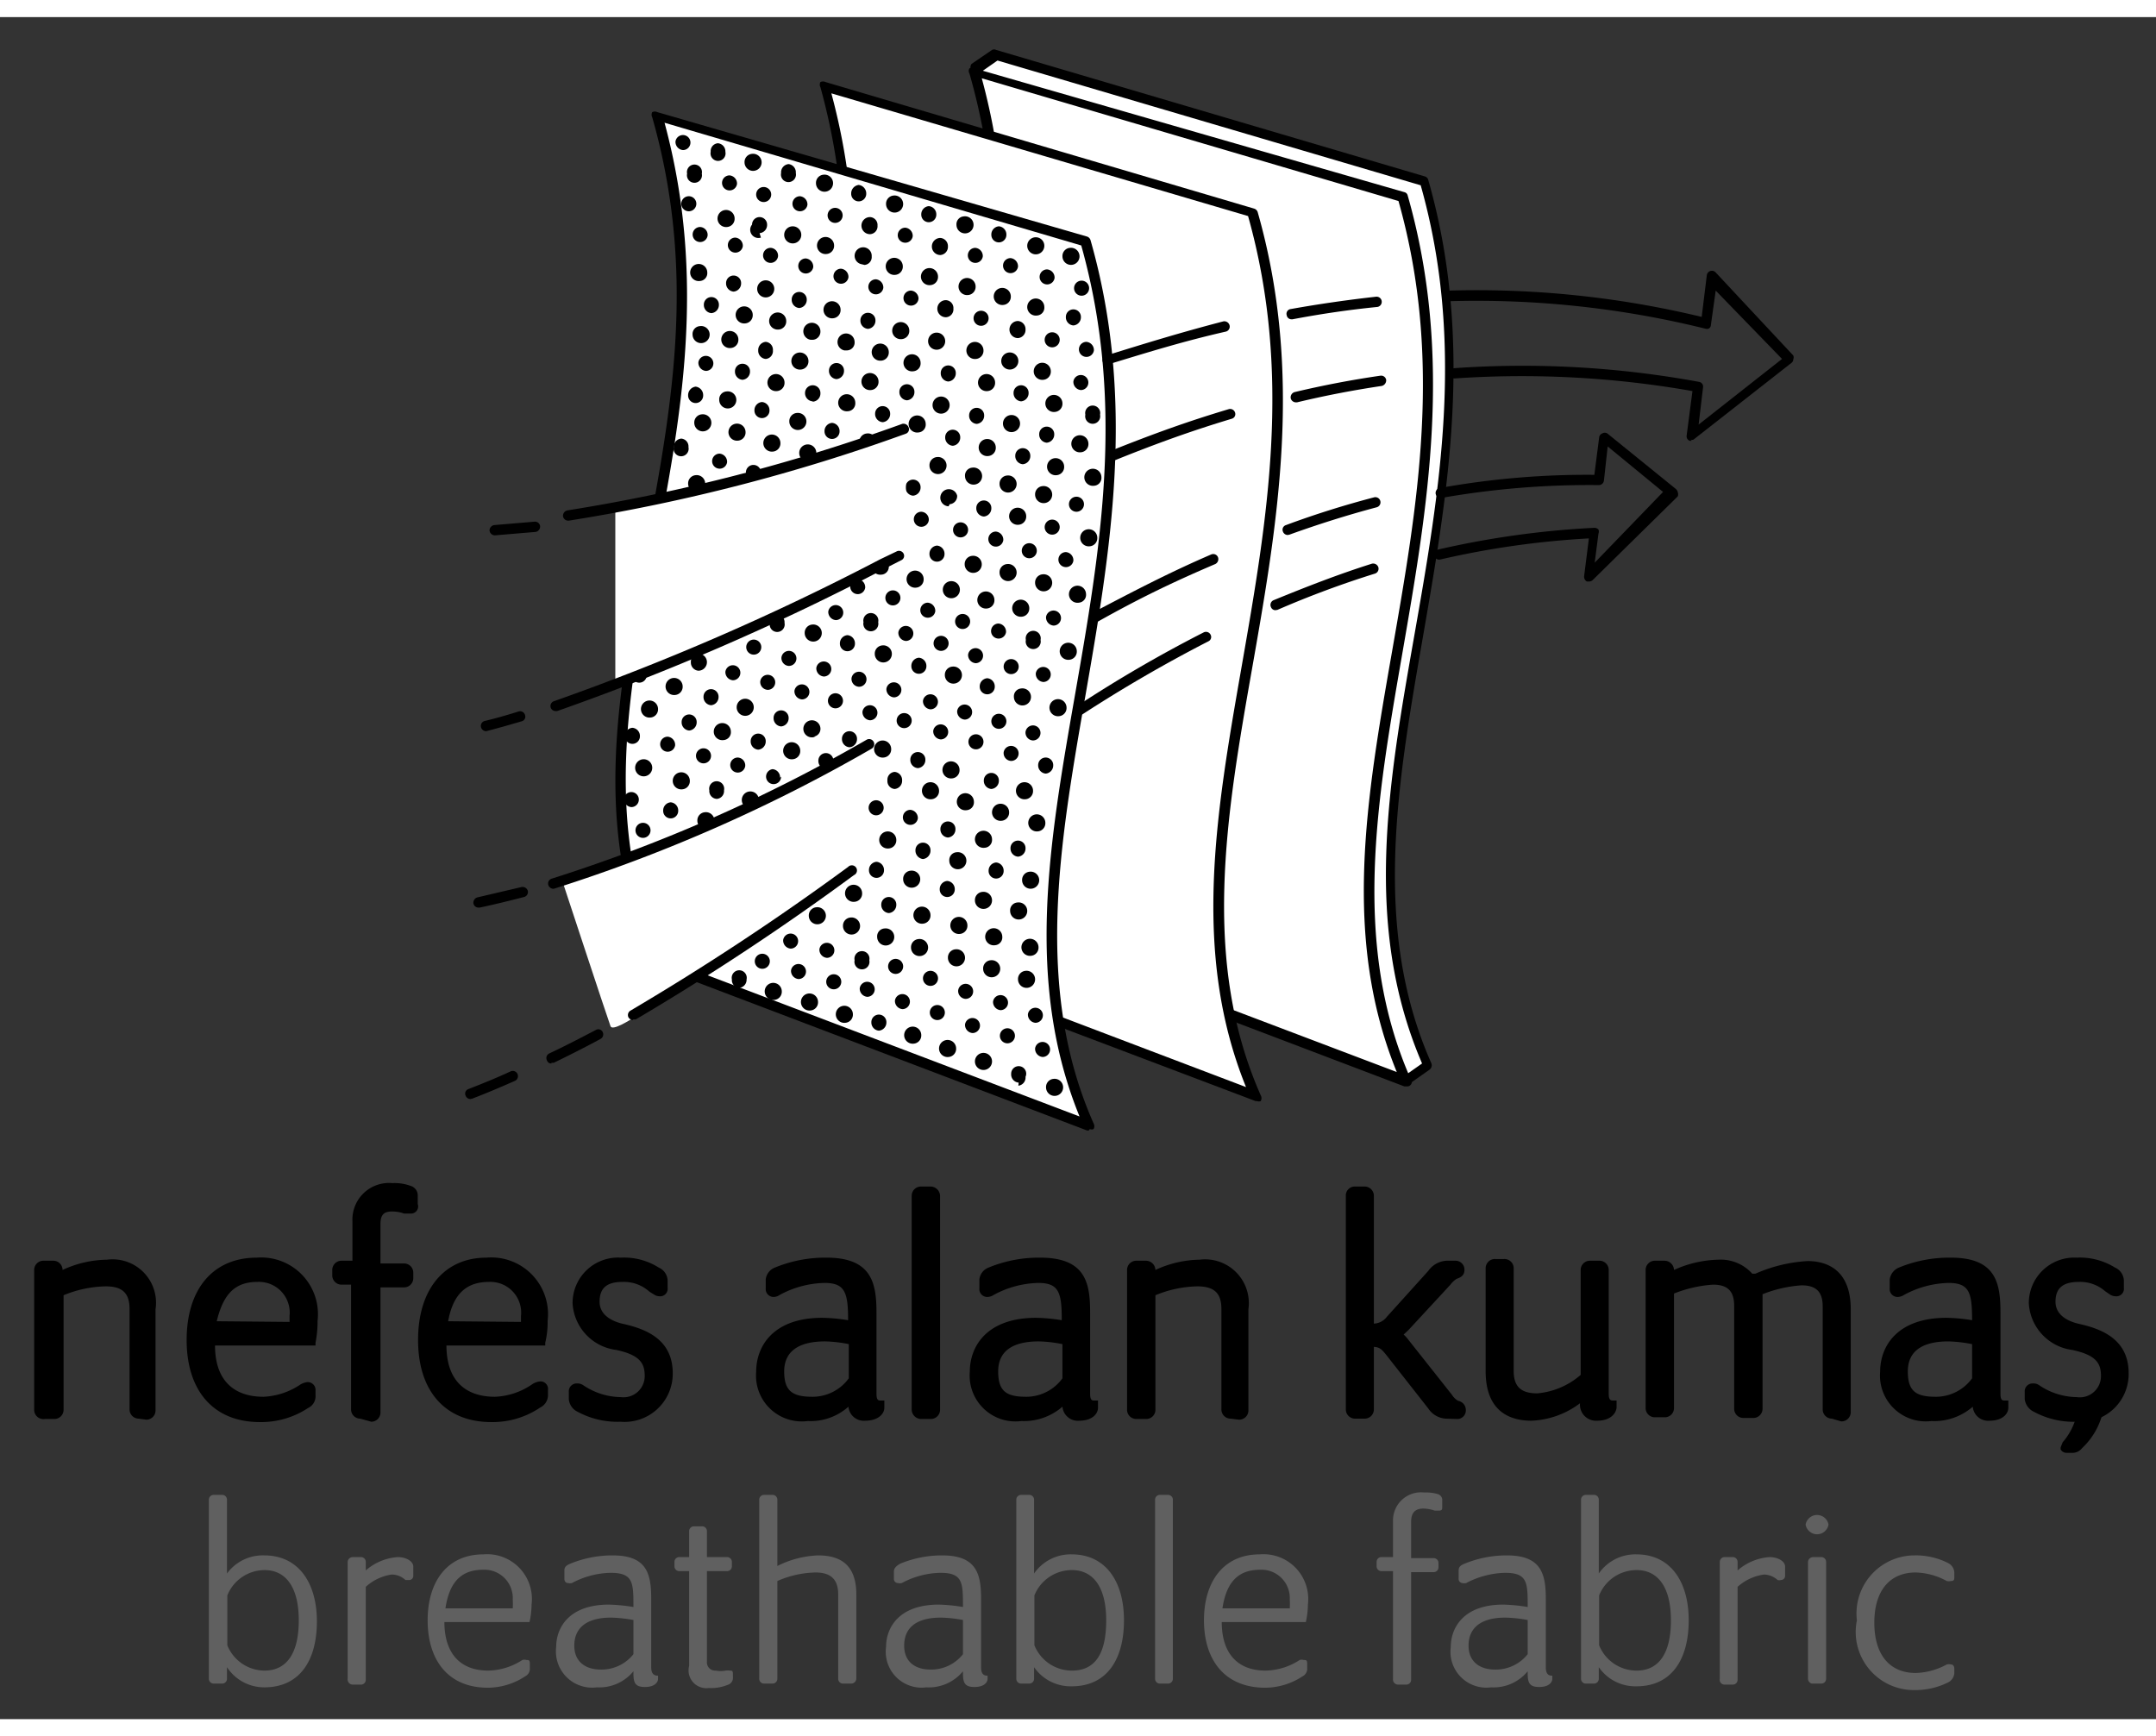 <?xml version="1.0" encoding="UTF-8"?> <svg xmlns="http://www.w3.org/2000/svg" id="katman_1" data-name="katman 1" width="113" height="91" viewBox="0 0 63.07 49.79"><rect x="0" y="0" width="63.07" height="49.79" fill="#333333" stroke="none"/><defs><style>.cls-1{fill:#fff;}.cls-2{fill:#606060;}</style></defs><path class="cls-1" d="M41.78,30.66c-3.44-7.79,2.65-16.27-.1-25.86L29.15,1.1l-.59.42s6,12.42.59,24.35l12,5.24Z"></path><path d="M29.35,25.79l11.78,5.15.47-.33c-1.72-4-1-8.12-.23-12.5.74-4.21,1.5-8.56.19-13.19L29.18,1.27l-.43.3A34.35,34.35,0,0,1,31,9.19,31.82,31.82,0,0,1,31.49,17a25.5,25.5,0,0,1-2.14,8.75Zm11.8,5.47h-.06L29.09,26a.18.18,0,0,1-.08-.09.21.21,0,0,1,0-.11A25.26,25.26,0,0,0,31.19,17a31.17,31.17,0,0,0-.45-7.77,32.24,32.24,0,0,0-2.32-7.67.16.16,0,0,1,0-.19l.6-.41a.13.13,0,0,1,.12,0l12.54,3.7a.14.14,0,0,1,.1.1c1.35,4.72.58,9.14-.16,13.4s-1.49,8.51.25,12.44a.16.16,0,0,1-.05.19l-.64.45-.08,0Z"></path><path class="cls-1" d="M41.14,31.13c-3.45-7.79,2.64-16.28-.1-25.87L28.5,1.57c2.75,9.59-3.44,17,0,24.76Z"></path><path d="M28.62,26.22l12.24,4.64c-1.6-3.92-.89-8-.14-12.29s1.5-8.55.19-13.19L28.72,1.79c1.26,4.63.47,8.7-.29,12.64s-1.52,7.88.19,11.79Zm12.52,5.06h-.06l-12.63-4.8a.11.11,0,0,1-.08-.07c-1.78-4-1-7.91-.23-12,.76-4,1.56-8.09.22-12.76a.14.14,0,0,1,0-.15.14.14,0,0,1,.15,0L41.08,5.12a.13.13,0,0,1,.1.1c1.35,4.73.58,9.14-.16,13.41s-1.49,8.5.25,12.44a.12.12,0,0,1,0,.16.12.12,0,0,1-.1.05Z"></path><path class="cls-1" d="M36.73,31.56c-3.44-7.78,2.65-16.27-.1-25.86L24.1,2c2.74,9.58-3.45,17,0,24.76Z"></path><path d="M24.21,26.65,36.45,31.3c-1.59-3.92-.88-8-.13-12.29s1.49-8.56.19-13.19L24.32,2.23c1.25,4.63.47,8.7-.29,12.64s-1.52,7.88.18,11.78Zm12.52,5.06h0L24.05,26.91a.14.14,0,0,1-.09-.08c-1.77-4-1-7.9-.23-12S25.29,6.72,24,2.05a.16.16,0,0,1,0-.15.17.17,0,0,1,.15,0l12.53,3.7a.16.16,0,0,1,.11.1c1.35,4.73.58,9.14-.17,13.4s-1.48,8.51.26,12.44a.17.17,0,0,1,0,.17.15.15,0,0,1-.11,0Z"></path><path class="cls-1" d="M35.75,15.77l-2,.84-1.82,1-.41,2.66L34,18.85l1.54-.78Z"></path><path class="cls-1" d="M36.22,9a9.15,9.15,0,0,1,0,2.64,1.32,1.32,0,0,1-.79.19l-2.78,1,0-2.08-.05-.8Z"></path><path class="cls-1" d="M31.75,6.56,19.22,2.86c2.75,9.59-3.44,17,0,24.77l12.63,4.79c-3.44-7.79,2.65-16.27-.1-25.86Z"></path><path d="M19.33,27.51l12.25,4.65c-1.6-3.92-.89-8-.14-12.29s1.49-8.56.19-13.19L19.44,3.09c1.25,4.63.47,8.7-.29,12.64s-1.52,7.88.18,11.78Zm12.52,5.06H31.8L19.17,27.77a.14.14,0,0,1-.09-.08c-1.77-4-1-7.9-.23-12s1.56-8.09.23-12.76a.16.16,0,0,1,0-.15.17.17,0,0,1,.15,0L31.8,6.42a.16.16,0,0,1,.1.1c1.35,4.72.58,9.14-.16,13.4s-1.49,8.51.25,12.44a.17.17,0,0,1,0,.17.15.15,0,0,1-.11,0Z"></path><path d="M30.82,31.06a.25.25,0,1,1-.22.25.24.24,0,0,1,.22-.25Zm-.54-.89a.22.22,0,1,1,.22.25.24.24,0,0,1-.22-.25Zm-.21-1a.22.22,0,1,1,.22.25.24.24,0,0,1-.22-.25Zm-.27,2a.24.24,0,0,1-.22-.26A.22.22,0,1,1,30,31a.24.24,0,0,1-.21.26Zm-.55-1.37a.22.22,0,1,1,.44,0,.22.22,0,1,1-.44,0Zm-.2-1a.22.22,0,1,1,.22.25.24.24,0,0,1-.22-.25Zm-.28,2a.25.25,0,0,1,0-.5.25.25,0,0,1,0,.5Zm-.54-1.33a.22.22,0,1,1,.22.25.24.24,0,0,1-.22-.25Zm-.2-1a.22.22,0,1,1,.21.25.23.23,0,0,1-.21-.25Zm-.28,1.95a.25.25,0,1,1,.22-.25.24.24,0,0,1-.22.25Zm-.55-1.3a.22.22,0,1,1,.44,0,.22.22,0,1,1-.44,0Zm-.2-1a.22.22,0,1,1,.44,0,.22.22,0,1,1-.44,0Zm-.27,1.91a.25.25,0,1,1,.22-.25.24.24,0,0,1-.22.25Zm-.55-1.26a.22.22,0,1,1,.22.25.24.24,0,0,1-.22-.25Zm-.2-1a.22.22,0,1,1,.44,0,.22.22,0,1,1-.44,0Zm-.27,1.88a.24.24,0,0,1-.22-.25.22.22,0,1,1,.44,0,.24.24,0,0,1-.22.25Zm-.56-1.24a.22.22,0,1,1,.22.25.24.24,0,0,1-.22-.25ZM25,27.59a.22.22,0,1,1,.43,0,.22.22,0,1,1-.43,0Zm-.27,1.83a.25.25,0,1,1,.22-.25.24.24,0,0,1-.22.25Zm-.56-1.2a.22.22,0,1,1,.44,0,.22.22,0,1,1-.44,0Zm-.2-.95a.22.22,0,1,1,.22.25.24.24,0,0,1-.22-.25Zm-.26,1.79a.25.25,0,1,1,.22-.25.24.24,0,0,1-.22.25Zm-.57-1.17a.22.22,0,1,1,.22.25.24.24,0,0,1-.22-.25ZM22.91,27a.22.22,0,1,1,.22.25.24.24,0,0,1-.22-.25Zm-.26,1.75a.25.25,0,1,1,.22-.25.24.24,0,0,1-.22.25Zm-.57-1.13a.22.22,0,1,1,.44,0,.22.22,0,1,1-.44,0Zm-.19-.94a.23.23,0,0,1,.21-.25.25.25,0,0,1,0,.5.23.23,0,0,1-.21-.25Zm-.27,1.72a.23.23,0,0,1-.21-.25.22.22,0,1,1,.43,0,.24.24,0,0,1-.22.25Zm-.57-1.11a.22.22,0,1,1,.22.25.24.24,0,0,1-.22-.25Zm-.19-.93a.22.22,0,1,1,.44,0,.22.22,0,1,1-.44,0ZM20.6,28a.25.25,0,1,1,.22-.25.24.24,0,0,1-.22.25ZM20,26.91a.22.22,0,1,1,.44,0,.22.22,0,1,1-.44,0ZM19.84,26a.22.22,0,1,1,.44,0,.22.22,0,1,1-.44,0Zm-.26,1.63a.25.25,0,1,1,.22-.25.24.24,0,0,1-.22.25Zm-.58-1a.22.22,0,1,1,.22.25.24.24,0,0,1-.22-.25Zm-.19-.91a.22.22,0,1,1,.22.25.24.24,0,0,1-.22-.25Zm-.33-.94a.22.22,0,1,1,.22.25.24.24,0,0,1-.22-.25Zm-.23-1.92a.22.22,0,1,1,.22.25.24.24,0,0,1-.22-.25Zm.25-2.07a.24.24,0,0,1,.22.25.22.22,0,1,1-.44,0,.24.24,0,0,1,.22-.25ZM18.7,19a.24.24,0,0,1,.22.25.22.22,0,1,1-.44,0A.24.24,0,0,1,18.7,19ZM19,17.3a.25.25,0,1,1-.22.25A.24.24,0,0,1,19,17.3Zm.35-1.65a.25.25,0,1,1-.22.25.24.24,0,0,1,.22-.25Zm.3-1.64a.24.24,0,0,1,.22.25.22.22,0,1,1-.44,0,.24.24,0,0,1,.22-.25Zm.28-1.68a.23.23,0,0,1,.21.25.22.22,0,1,1-.43,0,.24.24,0,0,1,.22-.25Zm0-6.87a.22.22,0,1,1,.44,0,.22.22,0,1,1-.44,0Zm-.17-1.82a.22.22,0,1,1,.22.25.24.24,0,0,1-.22-.25Zm.77.94a.22.22,0,1,1-.43,0,.22.22,0,1,1,.43,0Zm.17,1.81a.22.22,0,1,1-.22-.25.23.23,0,0,1,.22.25Zm.3-2.7a.24.24,0,0,1,.22.25.22.22,0,1,1-.43,0A.23.23,0,0,1,21,3.69Zm.56,1.19a.22.22,0,1,1-.22-.25.24.24,0,0,1,.22.25Zm.17,1.82a.22.22,0,1,1-.22-.25.24.24,0,0,1,.22.25ZM22,4a.25.25,0,1,1-.22.25A.24.24,0,0,1,22,4Zm.56,1.19a.22.22,0,1,1-.44,0,.22.22,0,1,1,.44,0ZM22.76,7a.22.22,0,1,1-.21-.25.23.23,0,0,1,.21.25Zm.31-2.7a.24.24,0,0,1,.21.26.22.22,0,1,1-.43,0,.24.24,0,0,1,.22-.26Zm.55,1.19a.22.22,0,1,1-.22-.25.24.24,0,0,1,.22.25Zm.17,1.82a.22.22,0,1,1-.22-.25.24.24,0,0,1,.22.25Zm.3-2.7a.25.25,0,1,1-.22.25.24.24,0,0,1,.22-.25Zm.56,1.19a.22.22,0,1,1-.44,0,.22.22,0,1,1,.44,0Zm.17,1.81a.22.22,0,1,1-.22-.25.24.24,0,0,1,.22.25Zm.3-2.7a.25.25,0,0,1,.22.26.22.22,0,1,1-.44,0,.25.25,0,0,1,.22-.26Zm.55,1.19a.23.23,0,0,1-.22.25.25.25,0,0,1,0-.5.23.23,0,0,1,.22.25Zm.17,1.82a.22.22,0,1,1-.22-.25.24.24,0,0,1,.22.25Zm.3-2.7a.25.25,0,1,1-.22.25.24.24,0,0,1,.22-.25Zm.56,1.19a.22.22,0,1,1-.22-.25.24.24,0,0,1,.22.25Zm.17,1.81A.22.22,0,1,1,26.65,8a.24.24,0,0,1,.22.25Zm.3-2.69a.24.24,0,0,1,.22.25.22.22,0,1,1-.44,0,.24.24,0,0,1,.22-.25Zm.56,1.18a.24.24,0,0,1-.22.25.25.25,0,0,1,0-.5.24.24,0,0,1,.22.25Zm.16,1.82a.23.23,0,0,1-.22.25.25.25,0,0,1,0-.5.23.23,0,0,1,.22.25Zm.3-2.7a.25.25,0,1,1-.21.25.23.23,0,0,1,.21-.25ZM28.75,7a.22.22,0,1,1-.22-.25.24.24,0,0,1,.22.25Zm.17,1.81a.22.22,0,1,1-.44,0,.22.22,0,1,1,.44,0Zm.3-2.69a.24.24,0,0,1,.22.25.22.22,0,1,1-.44,0,.24.24,0,0,1,.22-.25Zm.56,1.18a.22.22,0,1,1-.22-.25.24.24,0,0,1,.22.25ZM30,9.14a.24.24,0,0,1-.22.25.25.25,0,0,1,0-.5.24.24,0,0,1,.22.25Zm.3-2.7a.25.25,0,0,1,0,.5.25.25,0,0,1,0-.5Zm.55,1.19a.22.22,0,1,1-.22-.25.24.24,0,0,1,.22.25ZM31,9.44a.22.22,0,1,1-.44,0,.22.22,0,1,1,.44,0Zm.3-2.69a.25.25,0,1,1-.22.25.24.24,0,0,1,.22-.25Zm.56,1.18a.22.22,0,1,1-.44,0,.22.22,0,1,1,.44,0ZM32,9.75a.22.22,0,1,1-.22-.25.24.24,0,0,1,.22.25Zm.18,1.88a.22.22,0,1,1-.43,0,.22.22,0,1,1,.43,0ZM32,13.71a.25.25,0,1,1,.22-.25.23.23,0,0,1-.22.25Zm-.12,1.77a.25.25,0,1,1,.22-.25.24.24,0,0,1-.22.25Zm-.32,1.65a.25.25,0,1,1,.21-.25.23.23,0,0,1-.21.25Zm-.28,1.67a.25.25,0,1,1,.22-.25.24.24,0,0,1-.22.25Zm-.3,1.65a.25.25,0,1,1,.22-.25.24.24,0,0,1-.22.25Zm-.62,3.37a.25.25,0,1,1,.22-.25.24.24,0,0,1-.22.25Zm-.2,3.64a.25.25,0,1,1,.22-.25.24.24,0,0,1-.22.25ZM30,27.9a.25.25,0,1,1-.22.25A.24.24,0,0,1,30,27.9Zm-.23-2a.25.25,0,1,1-.22.25.23.23,0,0,1,.22-.25Zm-.41-4.39a.22.22,0,1,1,.22.25.23.23,0,0,1-.22-.25Zm-.06,2a.25.25,0,1,1,.22-.25.24.24,0,0,1-.22.25Zm-.19,3.64a.25.25,0,1,1,.21-.25.23.23,0,0,1-.21.25Zm-.13.44a.25.25,0,1,1-.22.25.24.24,0,0,1,.22-.25Zm-.24-2a.25.25,0,1,1-.22.25.24.24,0,0,1,.22-.25Zm-.41-4.39a.22.22,0,1,1,.44,0,.22.22,0,1,1-.44,0Zm-.05,2a.25.25,0,1,1,.21-.25.23.23,0,0,1-.21.25Zm-.2,3.62a.25.25,0,1,1,.22-.25.24.24,0,0,1-.22.25Zm-.13.45a.25.25,0,1,1-.22.25.24.24,0,0,1,.22-.25Zm-.24-2a.24.24,0,0,1,.22.25.22.22,0,1,1-.44,0,.24.24,0,0,1,.22-.25Zm-.41-4.39a.22.22,0,1,1,.22.25.24.24,0,0,1-.22-.25Zm-.05,2a.25.25,0,1,1,.22-.25.24.24,0,0,1-.22.25ZM27,24.63a.25.25,0,0,1-.22-.26.22.22,0,1,1,.44,0,.25.25,0,0,1-.22.26Zm0,1.89a.25.25,0,1,1,.22-.25.24.24,0,0,1-.22.25Zm-.13.45a.25.25,0,1,1-.22.25.24.24,0,0,1,.22-.25Zm-.23-2a.25.25,0,1,1-.22.25.24.24,0,0,1,.22-.25Zm-.41-4.39a.22.22,0,1,1,.44,0,.22.22,0,1,1-.44,0Zm-.06,2a.23.23,0,0,1-.21-.25.23.23,0,0,1,.21-.25.24.24,0,0,1,.22.25.24.24,0,0,1-.22.25ZM26,24.32a.25.25,0,1,1,.22-.25.24.24,0,0,1-.22.25Zm0,1.89a.24.24,0,0,1-.22-.25.22.22,0,1,1,.44,0,.24.24,0,0,1-.22.25Zm-.12.45a.25.25,0,1,1-.22.25.23.23,0,0,1,.22-.25Zm-.24-1.95a.24.24,0,0,1,.22.25.22.22,0,1,1-.44,0,.24.24,0,0,1,.22-.25Zm-.41-4.39a.22.22,0,1,1,.22.25.24.24,0,0,1-.22-.25Zm0,2a.25.25,0,1,1,.22-.25.24.24,0,0,1-.22.25ZM25,24a.24.24,0,0,1-.22-.25.22.22,0,1,1,.44,0A.24.24,0,0,1,25,24Zm0,1.88a.25.25,0,1,1,.22-.25.24.24,0,0,1-.22.25Zm-.12.46a.25.25,0,1,1-.22.25.24.24,0,0,1,.22-.25Zm-.23-2a.25.25,0,1,1-.22.25.24.24,0,0,1,.22-.25ZM24.22,20a.22.22,0,1,1,.44,0,.22.22,0,1,1-.44,0Zm-.06,2a.24.24,0,0,1-.22-.25.22.22,0,1,1,.44,0,.24.24,0,0,1-.22.25ZM24,23.71a.25.25,0,1,1,.22-.25.24.24,0,0,1-.22.25Zm0,1.87a.24.24,0,0,1-.22-.25.22.22,0,1,1,.44,0,.24.24,0,0,1-.22.25Zm-.12.46a.25.25,0,1,1-.22.25.24.24,0,0,1,.22-.25Zm-.23-1.95a.25.25,0,0,1,.22.26.22.22,0,1,1-.44,0,.25.25,0,0,1,.22-.26Zm-.41-4.38a.22.22,0,1,1,.22.25.24.24,0,0,1-.22-.25Zm-.05,2a.25.25,0,1,1,.22-.25.24.24,0,0,1-.22.25Zm-.2,1.72a.24.24,0,0,1-.22-.25.22.22,0,1,1,.44,0,.24.24,0,0,1-.22.25Zm0,1.86a.25.25,0,1,1,.22-.25.24.24,0,0,1-.22.25Zm-.12.47a.25.25,0,1,1-.21.25.23.23,0,0,1,.21-.25Zm-.23-1.94a.25.25,0,1,1-.21.25.23.23,0,0,1,.21-.25Zm-.4-4.39a.22.22,0,1,1,.22.25.23.23,0,0,1-.22-.25Zm-.06,2a.24.24,0,0,1-.22-.25.22.22,0,1,1,.44,0,.24.24,0,0,1-.22.25Zm-.2,1.72a.25.25,0,1,1,.22-.25.24.24,0,0,1-.22.25Zm0,1.85a.25.25,0,1,1,.21-.25.23.23,0,0,1-.21.25Zm-.12.47a.25.25,0,1,1-.22.25.24.24,0,0,1,.22-.25Zm-.23-1.94a.24.24,0,0,1,.22.25.22.22,0,1,1-.44,0,.24.24,0,0,1,.22-.25Zm-.41-4.38a.22.22,0,1,1,.22.25.24.24,0,0,1-.22-.25Zm-.06,2a.25.25,0,1,1,.22-.25.23.23,0,0,1-.22.25Zm-.19,1.72a.23.23,0,0,1-.22-.25.22.22,0,1,1,.43,0,.23.23,0,0,1-.21.25Zm0,1.84a.25.25,0,1,1,.22-.25.24.24,0,0,1-.22.25Zm-.12.48a.25.25,0,1,1-.22.25.24.24,0,0,1,.22-.25Zm-.23-1.93a.25.25,0,1,1-.22.25.24.24,0,0,1,.22-.25Zm-.41-4.39a.24.24,0,0,1,.22-.25.25.25,0,0,1,0,.5.24.24,0,0,1-.22-.25Zm-.05,2a.24.24,0,0,1-.22-.25.22.22,0,1,1,.44,0,.24.24,0,0,1-.22.25Zm-.2,1.72a.25.25,0,1,1,.22-.25.24.24,0,0,1-.22.25Zm0,1.83a.25.25,0,1,1,.22-.25.24.24,0,0,1-.22.25Zm-.12.48a.25.25,0,1,1-.22.25.24.24,0,0,1,.22-.25Zm-.22-1.93a.24.24,0,0,1,.22.25.22.22,0,1,1-.44,0,.24.24,0,0,1,.22-.25Zm.38-6a.22.22,0,1,1-.22-.25.24.24,0,0,1,.22.25Zm.3-1.65a.22.22,0,1,1-.22-.25.24.24,0,0,1,.22.25Zm.05-1.92a.25.25,0,1,1-.22.25.24.24,0,0,1,.22-.25Zm0-2.59a.25.25,0,0,1,.22.26.22.22,0,1,1-.44,0,.25.25,0,0,1,.22-.26Zm.12-1.77a.25.25,0,1,1-.21.25.23.23,0,0,1,.21-.25Zm0-1.32a.25.25,0,1,1,.22-.25.23.23,0,0,1-.22.25Zm.34.94a.24.24,0,0,1-.22-.25.22.22,0,1,1,.44,0,.24.24,0,0,1-.22.25Zm.46,4.36a.22.22,0,1,1-.22-.25.24.24,0,0,1,.22.25Zm0-6.88a.25.25,0,1,1,.22-.25.24.24,0,0,1-.22.25Zm.19,1.89a.24.24,0,0,1-.22-.25.22.22,0,1,1,.44,0,.24.24,0,0,1-.22.25Zm.34.93a.25.25,0,1,1,.22-.25.24.24,0,0,1-.22.25Zm.46,4.36a.22.22,0,1,1-.44,0,.22.22,0,1,1,.44,0Zm0-6.87A.24.24,0,0,1,22,6.07a.22.22,0,1,1,.44,0,.24.24,0,0,1-.22.25ZM22.4,8.2a.25.25,0,0,1,0-.5.25.25,0,0,1,0,.5Zm.33.94A.25.25,0,1,1,23,8.89a.24.24,0,0,1-.22.25Zm.46,4.36a.22.22,0,1,1-.22-.25.24.24,0,0,1,.22.25Zm0-6.88a.25.25,0,0,1,0-.5.25.25,0,0,1,0,.5Zm.19,1.89a.24.24,0,0,1-.22-.25.22.22,0,1,1,.44,0,.24.24,0,0,1-.22.25Zm.34.93A.25.25,0,1,1,24,9.19a.24.24,0,0,1-.22.25Zm.46,4.36a.22.22,0,1,1-.44,0,.22.22,0,1,1,.44,0Zm0-6.87a.25.25,0,1,1,.22-.25.24.24,0,0,1-.22.25Zm.19,1.88a.25.25,0,1,1,.22-.25.24.24,0,0,1-.22.25Zm.33.94A.25.25,0,1,1,25,9.5a.23.23,0,0,1-.22.25Zm.46,4.36a.22.22,0,1,1-.22-.25.24.24,0,0,1,.22.25Zm.05-6.88A.25.25,0,1,1,25.5,7a.23.23,0,0,1-.21.25Zm.18,1.89a.24.24,0,0,1-.22-.25.22.22,0,1,1,.44,0,.24.24,0,0,1-.22.25Zm.34.93A.25.25,0,1,1,26,9.8a.24.24,0,0,1-.22.25Zm.46,4.36a.22.22,0,1,1-.44,0,.22.22,0,1,1,.44,0Zm0-6.87a.25.25,0,1,1,.22-.25.24.24,0,0,1-.22.25Zm.19,1.88a.25.25,0,1,1,.22-.25.24.24,0,0,1-.22.25Zm.34.94a.25.25,0,1,1,.21-.25.23.23,0,0,1-.21.25Zm.45,4.36a.22.22,0,1,1-.22-.25.23.23,0,0,1,.22.25Zm.05-6.88a.25.25,0,1,1,.22-.25.24.24,0,0,1-.22.25Zm.18,1.89a.25.25,0,0,1,0-.5.25.25,0,0,1,0,.5Zm.34.93a.24.24,0,0,1-.22-.25.22.22,0,1,1,.44,0,.24.24,0,0,1-.22.25ZM28.32,15a.22.22,0,1,1-.44,0,.22.22,0,1,1,.44,0Zm0-6.87a.25.25,0,1,1,.22-.25.24.24,0,0,1-.22.25ZM28.55,10a.25.25,0,1,1,.22-.25.24.24,0,0,1-.22.25Zm.34.94a.25.25,0,1,1,.22-.25.24.24,0,0,1-.22.25Zm.46,4.36a.22.22,0,1,1-.22-.25.24.24,0,0,1,.22.25Zm0-6.88a.25.25,0,1,1,.22-.25.24.24,0,0,1-.22.25Zm.19,1.89a.25.25,0,0,1,0-.5.25.25,0,0,1,0,.5Zm.33.93a.24.24,0,0,1-.22-.25.22.22,0,1,1,.44,0,.24.24,0,0,1-.22.25Zm.46,4.37a.22.22,0,1,1-.44,0,.22.22,0,1,1,.44,0Zm0-6.88a.25.25,0,1,1,.22-.25.23.23,0,0,1-.22.25Zm.19,1.88a.25.25,0,1,1,.22-.25.24.24,0,0,1-.22.25Zm.34.94a.25.25,0,1,1,.22-.25.24.24,0,0,1-.22.25Zm-.26,6a.22.22,0,1,1,.22.25.24.24,0,0,1-.22-.25Zm-.3,1.65a.22.22,0,1,1,.22.25.24.24,0,0,1-.22-.25ZM30,20.91a.22.22,0,1,1,.21.25.23.23,0,0,1-.21-.25Zm-.13-1.27a.25.25,0,1,1-.21.25.23.23,0,0,1,.21-.25ZM29.36,19a.22.22,0,1,1,.44,0,.22.22,0,1,1-.44,0ZM29,20.6a.22.22,0,1,1,.44,0,.22.22,0,1,1-.44,0Zm-.12-1.26a.24.24,0,0,1,.22.25.22.22,0,1,1-.44,0,.24.24,0,0,1,.22-.25Zm-.56-.69a.22.22,0,1,1,.22.25.24.24,0,0,1-.22-.25ZM28,20.3a.22.22,0,1,1,.22.25A.24.24,0,0,1,28,20.3ZM27.86,19a.25.25,0,1,1-.22.25.24.24,0,0,1,.22-.25Zm-.55-.68a.22.22,0,1,1,.44,0,.22.22,0,1,1-.44,0ZM27,20a.22.22,0,1,1,.22.25A.24.24,0,0,1,27,20Zm-.12-1.26a.24.24,0,0,1,.22.25.22.22,0,1,1-.44,0,.24.24,0,0,1,.22-.25ZM26.28,18a.22.22,0,1,1,.22.25.24.24,0,0,1-.22-.25Zm-.35,1.65a.22.22,0,1,1,.22.25.24.24,0,0,1-.22-.25Zm-.12-1.27a.25.25,0,1,1-.22.25.24.24,0,0,1,.22-.25Zm-.55-.68a.22.22,0,1,1,.43,0,.22.22,0,1,1-.43,0Zm-.35,1.64a.22.22,0,1,1,.22.25.23.23,0,0,1-.22-.25Zm-.12-1.26a.24.24,0,0,1,.22.25.22.22,0,1,1-.44,0,.24.24,0,0,1,.22-.25Zm-.56-.69a.22.22,0,1,1,.22.25.24.24,0,0,1-.22-.25Zm-.35,1.65a.22.22,0,1,1,.22.25.24.24,0,0,1-.22-.25Zm-.12-1.27a.25.25,0,1,1-.22.25.24.24,0,0,1,.22-.25Zm-.56-.69a.22.22,0,1,1,.44,0,.22.22,0,1,1-.44,0Zm-.34,1.65a.22.22,0,1,1,.21.25.23.23,0,0,1-.21-.25Zm-.13-1.26a.23.23,0,0,1,.22.25.22.22,0,1,1-.43,0,.23.23,0,0,1,.21-.25Zm-.55-.69a.22.22,0,1,1,.22.25.24.24,0,0,1-.22-.25Zm-.35,1.65a.22.22,0,1,1,.44,0,.22.22,0,1,1-.44,0Zm-.12-1.27a.25.25,0,1,1-.22.25.24.24,0,0,1,.22-.25Zm-.56-.69a.22.22,0,1,1,.44,0,.22.22,0,1,1-.44,0Zm-.35,1.65a.22.22,0,1,1,.22.25.24.24,0,0,1-.22-.25Zm-.12-1.27a.25.25,0,0,1,.22.26.22.22,0,1,1-.44,0,.25.25,0,0,1,.22-.26Zm.52-1.39a.22.22,0,1,1-.22-.25.24.24,0,0,1,.22.25Zm.06-1.93a.24.24,0,0,1,.22.25.22.22,0,1,1-.44,0,.24.24,0,0,1,.22-.25Zm0-2.58a.25.25,0,1,1-.22.25.23.23,0,0,1,.22-.25Zm.12-1.27a.25.25,0,1,1,.22-.25.24.24,0,0,1-.22.25Zm.34.93a.24.24,0,0,1-.22-.25.22.22,0,1,1,.44,0,.24.24,0,0,1-.22.25Zm-.13,1.78a.25.25,0,1,1,.22-.25.24.24,0,0,1-.22.25Zm.09,2.69a.24.24,0,0,1-.22-.25.22.22,0,1,1,.44,0,.24.24,0,0,1-.22.25Zm.56.68a.22.22,0,1,1-.22-.25.24.24,0,0,1,.22.25Zm.05-1.92a.25.25,0,1,1-.22.25.24.24,0,0,1,.22-.25Zm0-2.58a.24.24,0,0,1,.22.25.22.22,0,1,1-.44,0,.24.24,0,0,1,.22-.25ZM22.4,10a.24.24,0,0,1-.22-.25.24.24,0,0,1,.22-.25.23.23,0,0,1,.21.25.23.23,0,0,1-.21.25Zm.33.94a.25.25,0,1,1,.22-.25.24.24,0,0,1-.22.25Zm-.12,1.77a.25.25,0,1,1,.22-.25.24.24,0,0,1-.22.25Zm.09,2.69a.25.25,0,1,1,.22-.25.24.24,0,0,1-.22.25Zm.55.69a.22.22,0,1,1-.22-.25.23.23,0,0,1,.22.25Zm.06-1.93a.24.24,0,0,1,.22.25.22.22,0,1,1-.44,0,.24.24,0,0,1,.22-.25Zm0-2.58a.25.25,0,1,1-.22.25.24.24,0,0,1,.22-.25Zm.12-1.27a.25.25,0,1,1,.22-.25.24.24,0,0,1-.22.25Zm.34.93a.24.24,0,0,1-.22-.25A.22.22,0,1,1,24,11a.24.24,0,0,1-.22.25ZM23.63,13a.25.25,0,0,1,0-.5.25.25,0,0,1,0,.5Zm.09,2.69a.25.25,0,1,1,.22-.25.24.24,0,0,1-.22.25Zm.56.68a.22.22,0,1,1-.22-.25.24.24,0,0,1,.22.25Zm.06-1.92a.25.25,0,1,1-.22.25.23.23,0,0,1,.22-.25Zm0-2.58a.24.24,0,0,1,.22.25.22.22,0,1,1-.44,0,.24.24,0,0,1,.22-.25Zm.13-1.28a.24.24,0,0,1-.22-.25.22.22,0,1,1,.44,0,.24.24,0,0,1-.22.25Zm.33.94a.25.25,0,1,1,.22-.25.23.23,0,0,1-.22.25Zm-.12,1.77a.25.25,0,1,1,.22-.25.24.24,0,0,1-.22.25ZM24.75,16a.25.25,0,1,1,.22-.25.24.24,0,0,1-.22.25Zm.56.69a.22.22,0,1,1-.22-.25.24.24,0,0,1,.22.25Zm.05-1.92a.24.24,0,0,1,.22.25.22.22,0,1,1-.44,0,.24.24,0,0,1,.22-.25Zm0-2.59a.25.25,0,1,1-.22.25.24.24,0,0,1,.22-.25Zm.12-1.27a.25.25,0,1,1,.22-.25.24.24,0,0,1-.22.25Zm.34.94a.24.24,0,0,1-.22-.25.22.22,0,1,1,.44,0,.24.24,0,0,1-.22.25Zm-.12,1.77a.25.25,0,1,1,.21-.25.23.23,0,0,1-.21.25Zm.08,2.69a.25.25,0,1,1,.22-.25.23.23,0,0,1-.22.25Zm.56.68a.22.22,0,1,1-.44,0,.22.22,0,1,1,.44,0Zm.06-1.92a.25.25,0,1,1-.22.25.24.24,0,0,1,.22-.25Zm0-2.58a.25.25,0,1,1-.22.25.24.24,0,0,1,.22-.25Zm.13-1.28a.24.24,0,0,1-.22-.25.22.22,0,1,1,.44,0,.24.24,0,0,1-.22.25Zm.34.94a.25.25,0,1,1,.21-.25.23.23,0,0,1-.21.25ZM26.71,14a.24.24,0,0,1-.22-.25.22.22,0,1,1,.44,0,.24.24,0,0,1-.22.25Zm.09,2.69a.25.25,0,1,1,.22-.25.24.24,0,0,1-.22.25Zm.56.69a.22.22,0,1,1-.22-.25.24.24,0,0,1,.22.25Zm.05-1.92a.24.24,0,0,1,.22.25.22.22,0,1,1-.44,0,.24.24,0,0,1,.22-.25Zm0-2.59a.25.25,0,1,1-.22.25.24.24,0,0,1,.22-.25Zm.12-1.27a.25.25,0,0,1,0-.5.25.25,0,0,1,0,.5Zm.34.94a.24.24,0,0,1-.22-.25.22.22,0,1,1,.44,0,.24.24,0,0,1-.22.25Zm-.12,1.77A.25.25,0,1,1,28,14a.24.24,0,0,1-.22.25ZM27.83,17a.25.25,0,0,1,0-.5.25.25,0,0,1,0,.5Zm.55.68a.22.22,0,1,1-.44,0,.22.22,0,1,1,.44,0Zm.06-1.92a.25.25,0,1,1-.22.25.24.24,0,0,1,.22-.25Zm0-2.58a.25.25,0,1,1-.21.25.23.23,0,0,1,.21-.25Zm.13-1.28a.24.24,0,0,1-.22-.25.22.22,0,1,1,.44,0,.24.24,0,0,1-.22.25Zm.34.94a.25.25,0,1,1,.22-.25.24.24,0,0,1-.22.25Zm-.13,1.77a.24.24,0,0,1-.22-.25.22.22,0,1,1,.44,0,.24.24,0,0,1-.22.25Zm.09,2.69a.25.25,0,1,1,.22-.25.24.24,0,0,1-.22.25Zm.56.69a.22.22,0,1,1-.22-.25.24.24,0,0,1,.22.25ZM29.46,16a.25.25,0,1,1-.22.25.24.24,0,0,1,.22-.25Zm0-2.59a.25.25,0,1,1-.22.25.24.24,0,0,1,.22-.25Zm.13-1.27a.25.25,0,0,1,0-.5.25.25,0,0,1,0,.5Zm.33.94a.24.24,0,0,1-.22-.25.22.22,0,1,1,.44,0,.24.24,0,0,1-.22.25Zm-.12,1.77a.25.25,0,1,1,.22-.25.24.24,0,0,1-.22.25Zm.09,2.69a.25.25,0,1,1,.22-.25.24.24,0,0,1-.22.25Zm.55.68a.22.22,0,1,1-.43,0,.22.22,0,1,1,.43,0Zm.06-1.92a.25.25,0,1,1-.22.25.24.24,0,0,1,.22-.25Zm0-2.58a.25.25,0,1,1-.22.25.24.24,0,0,1,.22-.25Zm.12-1.27a.24.24,0,0,1-.22-.25.22.22,0,1,1,.44,0,.24.24,0,0,1-.22.25ZM31,14.92a.22.22,0,1,1-.44,0,.22.22,0,1,1,.44,0Zm-.09-1.52a.25.25,0,1,1,.22-.25.24.24,0,0,1-.22.25Zm-10.29.91a.25.25,0,0,1,0,.5.25.25,0,0,1,0-.5Zm-.19-4.21a.22.22,0,1,1,.22.25.24.24,0,0,1-.22-.25Zm.1,1.52a.25.25,0,1,1-.22.25.24.24,0,0,1,.22-.25Zm-.43,4.59a.22.22,0,1,1,.22.25.24.24,0,0,1-.22-.25Zm-.35,1.65a.22.22,0,1,1,.44,0,.22.22,0,1,1-.44,0Zm0,3.44a.22.22,0,1,1-.22-.25.24.24,0,0,1,.22.25Zm0-1.47a.25.25,0,1,1,.22-.25.24.24,0,0,1-.22.25Zm1.05,1.78a.22.22,0,1,1-.44,0,.22.22,0,1,1,.44,0Zm0-1.48a.24.24,0,0,1-.22-.25.22.22,0,1,1,.44,0,.24.24,0,0,1-.22.25Zm1,1.78a.22.22,0,1,1-.22-.25.23.23,0,0,1,.22.25Zm0-1.47a.25.25,0,0,1,0-.5.25.25,0,0,1,0,.5Zm1.05,1.78A.22.22,0,1,1,22.6,22a.24.24,0,0,1,.22.25Zm0-1.47a.24.24,0,0,1-.22-.25.22.22,0,1,1,.44,0,.24.24,0,0,1-.22.25Zm1,1.77a.22.22,0,1,1-.21-.25.23.23,0,0,1,.21.25Zm0-1.47A.25.25,0,1,1,24,20.8a.23.23,0,0,1-.21.25Zm1,1.78a.22.22,0,1,1-.22-.25.24.24,0,0,1,.22.25Zm0-1.47a.24.24,0,0,1-.22-.25.22.22,0,1,1,.44,0,.24.24,0,0,1-.22.25Zm1,1.77a.22.22,0,1,1-.44,0,.22.22,0,1,1,.44,0Zm0-1.47a.25.25,0,1,1,.22-.25.24.24,0,0,1-.22.25Zm1,1.78a.22.22,0,1,1-.22-.25.24.24,0,0,1,.22.25Zm0-1.47a.24.24,0,0,1-.22-.25.22.22,0,1,1,.44,0,.24.24,0,0,1-.22.25Zm1,.3a.25.25,0,1,1,.22-.25.24.24,0,0,1-.22.25Zm.14,2.16a.25.25,0,1,1-.22.25.23.23,0,0,1,.22-.25ZM27.73,24a.24.24,0,0,1-.22-.25.22.22,0,1,1,.44,0,.24.24,0,0,1-.22.25ZM29,22.58a.24.24,0,0,1-.22-.25.22.22,0,1,1,.44,0,.24.24,0,0,1-.22.25Zm.14,2.15a.24.24,0,0,1,.22.25.22.22,0,1,1-.44,0,.24.24,0,0,1,.22-.25Zm-.34-.43a.25.25,0,1,1,.22-.25.23.23,0,0,1-.22.25ZM30,22.88a.25.25,0,1,1,.22-.25.24.24,0,0,1-.22.25ZM30.12,25a.25.25,0,1,1-.22.25.24.24,0,0,1,.22-.25Zm-.34-.44a.24.24,0,0,1-.22-.25.22.22,0,1,1,.44,0,.24.24,0,0,1-.22.25Zm1.62-8.66a.22.22,0,1,1-.22-.25.24.24,0,0,1,.22.25Zm0-6.88a.24.24,0,0,1-.22-.25.22.22,0,1,1,.44,0,.24.24,0,0,1-.22.25Zm0,1.64a.22.22,0,1,1,.22.25.24.24,0,0,1-.22-.25Zm.31,3.59a.22.22,0,1,1-.44,0,.22.22,0,1,1,.44,0Zm-.09-1.52a.25.25,0,1,1,.22-.25.24.24,0,0,1-.22.25ZM19.09,18.49a.22.22,0,1,1,.22.25.24.24,0,0,1-.22-.25Zm-.06,2a.25.25,0,1,1,.22-.25.24.24,0,0,1-.22.25Zm0,3.3a.22.22,0,1,1-.44,0,.22.22,0,1,1,.44,0Zm-.2-1.58a.25.25,0,0,1,0-.5.25.25,0,0,1,0,.5Zm11.76-.08a.24.24,0,0,1-.22-.25.22.22,0,1,1,.44,0,.24.24,0,0,1-.22.25Z"></path><path class="cls-1" d="M40.23,14.2c-.87.23-1.73.5-2.56.8Z"></path><path d="M37.67,15.15a.15.15,0,0,1-.14-.1.14.14,0,0,1,.09-.19c.86-.32,1.73-.59,2.57-.81a.15.15,0,0,1,.19.11.15.15,0,0,1-.11.18c-.83.22-1.69.49-2.55.8Z"></path><path d="M46.49,16.51l-.07,0a.16.16,0,0,1-.08-.15l.14-1.11a25.44,25.44,0,0,0-4.36.62.15.15,0,0,1-.07-.29,26.15,26.15,0,0,1,4.59-.64.17.17,0,0,1,.12.05.16.16,0,0,1,0,.12l-.11.85,2-2.07-1.62-1.33-.11,1a.15.15,0,0,1-.15.13h0a25,25,0,0,0-4.57.37.15.15,0,1,1-.05-.29,24.17,24.17,0,0,1,4.49-.38l.14-1.09a.14.14,0,0,1,.09-.12.14.14,0,0,1,.15,0l2,1.62a.17.17,0,0,1,.06.1.17.17,0,0,1,0,.12L46.6,16.46a.16.16,0,0,1-.11.05Z"></path><path class="cls-1" d="M37.31,17.2a27.92,27.92,0,0,1,2.86-1.06Z"></path><path d="M37.31,17.35a.14.14,0,0,1-.13-.09.15.15,0,0,1,.07-.2c1-.41,1.93-.77,2.88-1.07a.16.16,0,0,1,.19.1.15.15,0,0,1-.1.19,28.29,28.29,0,0,0-2.85,1.06Z"></path><path class="cls-1" d="M35.5,15.86c-1.27.55-2.26,1.07-3.49,1.72Z"></path><path d="M32,17.73a.16.16,0,0,1-.13-.08.16.16,0,0,1,.06-.21c1.26-.66,2.25-1.18,3.5-1.72a.15.15,0,0,1,.2.08.16.16,0,0,1-.08.2c-1.24.53-2.22,1-3.48,1.71l-.07,0Z"></path><path class="cls-1" d="M31.58,20.31a42.34,42.34,0,0,1,3.7-2.14Z"></path><path d="M31.58,20.46a.15.15,0,0,1-.13-.07.14.14,0,0,1,0-.2A39,39,0,0,1,35.21,18a.15.15,0,0,1,.2.06.14.14,0,0,1-.06.2,41.87,41.87,0,0,0-3.69,2.14.13.13,0,0,1-.08,0Z"></path><path class="cls-1" d="M40.27,8.33q-1.26.13-2.49.36Z"></path><path d="M37.78,8.84a.14.14,0,0,1-.14-.12.14.14,0,0,1,.12-.18c.84-.15,1.68-.27,2.49-.36a.15.15,0,0,1,.17.14.15.15,0,0,1-.14.16c-.8.08-1.63.2-2.47.36Z"></path><path d="M49.49,12.39a.1.1,0,0,1-.07,0,.14.14,0,0,1-.08-.15l.17-1.3a28.73,28.73,0,0,0-6.95-.37.15.15,0,0,1-.16-.14.16.16,0,0,1,.14-.16,28.51,28.51,0,0,1,7.16.4.14.14,0,0,1,.12.16l-.13,1.09L52.13,10l-1.94-2L50.05,9a.13.13,0,0,1-.06.11.17.17,0,0,1-.12,0,27.89,27.89,0,0,0-7.45-.8.14.14,0,0,1-.15-.14A.14.14,0,0,1,42.41,8a28.09,28.09,0,0,1,7.37.77l.15-1.22a.15.15,0,0,1,.26-.08L52.46,9.9a.15.15,0,0,1,0,.11.14.14,0,0,1-.06.11l-2.86,2.24a.14.14,0,0,1-.09,0Z"></path><path class="cls-1" d="M37.91,11.12c.81-.19,1.64-.36,2.49-.48Z"></path><path d="M37.91,11.27a.16.16,0,0,1-.15-.11.16.16,0,0,1,.11-.19c.84-.2,1.68-.36,2.51-.48a.15.15,0,0,1,.17.12.17.17,0,0,1-.13.18c-.81.12-1.65.28-2.48.48Z"></path><path class="cls-1" d="M35.82,9.08c-1.23.29-2.22.59-3.42,1Z"></path><path d="M32.4,10.19a.15.15,0,0,1-.14-.11.14.14,0,0,1,.1-.18c1.19-.37,2.2-.68,3.43-1a.16.16,0,0,1,.18.12.15.15,0,0,1-.11.18c-1.23.28-2.23.59-3.41.95Z"></path><path class="cls-1" d="M32.5,12.89A33.52,33.52,0,0,1,36,11.65Z"></path><path d="M32.5,13a.14.14,0,0,1-.14-.09.15.15,0,0,1,.08-.2c1.32-.53,2.33-.89,3.5-1.24a.15.15,0,0,1,.19.1.14.14,0,0,1-.1.18c-1.16.35-2.17.71-3.48,1.24Z"></path><path class="cls-1" d="M26.58,13.14h.09s.22-.05.26-.17a3.19,3.19,0,0,0,0-.57s-.2,0-.37,0a2.39,2.39,0,0,1,0-.4s-3.27,1.12-3.35,1.12S20,14,20,14l-2,.35,0,5.21,2.76-1.12,3-1.33,2.78-1.37v-.16l0,0,.21,0s.07-.39.08-.48-.16-.15-.33-.24c0-.52,0-1.17,0-1.72Z"></path><path d="M14.47,15.16a.16.16,0,0,1-.15-.14.16.16,0,0,1,.14-.16l1.18-.1a.15.15,0,0,1,.16.13.16.16,0,0,1-.13.17l-1.19.1Z"></path><path d="M16.62,14.73a.15.15,0,0,1-.15-.13.16.16,0,0,1,.13-.17,53.21,53.21,0,0,0,9.79-2.53.16.16,0,0,1,.19.1.14.14,0,0,1-.09.19,53.45,53.45,0,0,1-9.85,2.54Z"></path><path d="M16.25,20.3a.15.15,0,0,1-.14-.1.15.15,0,0,1,.1-.19,73.08,73.08,0,0,0,9.54-4.15l.48-.23a.15.15,0,0,1,.2.06.14.14,0,0,1-.07.2l-.47.24A72.67,72.67,0,0,1,16.3,20.3Z"></path><path d="M14.22,20.89a.16.16,0,0,1-.15-.12.15.15,0,0,1,.11-.18c.34-.08.68-.18,1-.28a.15.15,0,0,1,.18.11.14.14,0,0,1-.1.18c-.34.1-.69.2-1,.28Z"></path><path class="cls-1" d="M25.43,21.3l.13.82-.43.65s.15.52.15.59,0,.65,0,.65l-.4.89-2.48,1.83-2.8,1.79s-1.64,1.27-1.74,1-1.44-4.34-1.44-4.34l2-.62s2.06-.77,2.13-.84,2.88-1.44,2.88-1.44Z"></path><path d="M14,26.05a.15.15,0,0,1-.15-.12.16.16,0,0,1,.12-.18l1.28-.3a.16.16,0,0,1,.19.11.15.15,0,0,1-.11.18c-.43.11-.87.22-1.3.31Z"></path><path d="M16.19,25.5a.16.16,0,0,1-.15-.11.15.15,0,0,1,.11-.19,46.37,46.37,0,0,0,9.2-4.06.15.15,0,1,1,.15.26,46.82,46.82,0,0,1-9.27,4.09Z"></path><path d="M18.52,29.34a.17.17,0,0,1-.13-.07.15.15,0,0,1,.06-.21,76.06,76.06,0,0,0,6.36-4.2.15.15,0,1,1,.17.24,75.09,75.09,0,0,1-6.38,4.22l-.08,0Z"></path><path d="M16.13,30.61a.13.13,0,0,1-.13-.09.15.15,0,0,1,.06-.2c.45-.21.91-.45,1.37-.69a.14.14,0,0,1,.2.06.15.15,0,0,1-.06.2c-.46.25-.92.48-1.37.7l-.07,0Z"></path><path d="M13.76,31.65a.15.15,0,0,1-.14-.1.14.14,0,0,1,.08-.19c.41-.16.83-.33,1.24-.52a.15.15,0,0,1,.12.28c-.41.18-.83.36-1.25.52Z"></path><path class="cls-2" d="M6.64,48.27v.34a.14.14,0,0,1-.15.14H6.26a.14.14,0,0,1-.15-.14V43.37a.14.14,0,0,1,.15-.14h.23a.14.14,0,0,1,.15.14v2.16A1.3,1.3,0,0,1,7.73,45c1,0,1.54.8,1.54,1.93s-.49,1.93-1.54,1.93A1.3,1.3,0,0,1,6.64,48.27Zm2.1-1.37c0-1-.4-1.47-1-1.47a1.18,1.18,0,0,0-1.09.74v1.46a1.18,1.18,0,0,0,1.09.74C8.34,48.37,8.74,47.93,8.74,46.9Z"></path><path class="cls-2" d="M10.17,48.61V45.19a.15.15,0,0,1,.15-.14h.23a.14.14,0,0,1,.15.14v.25a1.58,1.58,0,0,1,.94-.39c.22,0,.45.11.45.28v.27a.12.12,0,0,1-.13.12l-.1,0a.59.59,0,0,0-.4-.16,1.43,1.43,0,0,0-.76.36v2.72a.14.14,0,0,1-.15.14h-.23A.15.15,0,0,1,10.17,48.61Z"></path><path class="cls-2" d="M12.51,46.9c0-1.13.57-1.93,1.63-1.93a1.31,1.31,0,0,1,1.41,1.47,2.35,2.35,0,0,1-.06.51H13c0,.89.44,1.42,1.28,1.42a1.88,1.88,0,0,0,1-.31.21.21,0,0,1,.12,0c.07,0,.1,0,.1.12v.12a.25.25,0,0,1-.14.24,2,2,0,0,1-1.17.33C13.05,48.83,12.51,48,12.51,46.9ZM15,46.55a2.44,2.44,0,0,0,0-.26.83.83,0,0,0-.87-.87c-.73,0-1,.48-1.1,1.13Z"></path><path class="cls-2" d="M16.27,47.68c0-.57.38-1.24,1.54-1.24a5.11,5.11,0,0,1,.72.07v0c0-.71,0-1-.67-1a2.5,2.5,0,0,0-1.13.3.25.25,0,0,1-.11,0c-.07,0-.11-.05-.11-.13v-.21c0-.09,0-.16.18-.23A3.25,3.25,0,0,1,17.92,45c1,0,1.13.53,1.13,1.27v2c0,.18.07.25.2.25v.09c0,.11-.11.24-.38.24s-.34-.1-.34-.39v-.07a1.29,1.29,0,0,1-1.07.47A1.06,1.06,0,0,1,16.27,47.68Zm2.26.21v-1a4.26,4.26,0,0,0-.65-.07c-.77,0-1.08.34-1.08.82s.34.7.77.7A1.19,1.19,0,0,0,18.53,47.89Z"></path><path class="cls-2" d="M20.16,48.23V45.46h-.29a.14.14,0,0,1-.14-.14v-.13a.14.14,0,0,1,.14-.14h.29V44.3a.14.14,0,0,1,.15-.15h.23a.14.14,0,0,1,.14.15v.75h.58a.14.14,0,0,1,.15.14v.13a.14.14,0,0,1-.15.14h-.58v2.65a.24.24,0,0,0,.26.26.73.73,0,0,0,.28,0,.5.5,0,0,1,.13,0c.06,0,.09,0,.09.1v.09a.21.21,0,0,1-.11.21,1.31,1.31,0,0,1-.6.11A.52.52,0,0,1,20.16,48.23Z"></path><path class="cls-2" d="M22.21,48.61V43.37a.14.14,0,0,1,.15-.14h.23a.14.14,0,0,1,.15.14v1.94A2.89,2.89,0,0,1,23.93,45c.65,0,1.12.27,1.12,1.14v2.47a.15.15,0,0,1-.15.14h-.23a.14.14,0,0,1-.15-.14V46.14c0-.43-.21-.64-.66-.64a2.9,2.9,0,0,0-1.12.25v2.86a.14.14,0,0,1-.15.14h-.23A.14.14,0,0,1,22.21,48.61Z"></path><path class="cls-2" d="M25.92,47.68c0-.57.38-1.24,1.54-1.24a4.85,4.85,0,0,1,.71.07v0c0-.71,0-1-.66-1a2.47,2.47,0,0,0-1.13.3.25.25,0,0,1-.11,0,.12.12,0,0,1-.12-.13v-.21c0-.09.06-.16.19-.23A3.2,3.2,0,0,1,27.56,45c1,0,1.14.53,1.14,1.27v2c0,.18.06.25.19.25v.09c0,.11-.11.24-.38.24s-.34-.1-.34-.39v-.07a1.29,1.29,0,0,1-1.07.47A1.05,1.05,0,0,1,25.92,47.68Zm2.25.21v-1a4,4,0,0,0-.64-.07c-.78,0-1.08.34-1.08.82s.33.7.77.7A1.18,1.18,0,0,0,28.17,47.89Z"></path><path class="cls-2" d="M30.25,48.27v.34a.14.14,0,0,1-.14.14h-.24a.14.14,0,0,1-.14-.14V43.37a.14.14,0,0,1,.14-.14h.24a.14.14,0,0,1,.14.14v2.16a1.3,1.3,0,0,1,1.1-.56c1,0,1.53.8,1.53,1.93s-.49,1.93-1.53,1.93A1.3,1.3,0,0,1,30.25,48.27Zm2.11-1.37c0-1-.4-1.47-1-1.47a1.18,1.18,0,0,0-1.1.74v1.46a1.18,1.18,0,0,0,1.1.74C32,48.37,32.36,47.93,32.36,46.9Z"></path><path class="cls-2" d="M33.79,48.61V43.37a.14.14,0,0,1,.15-.14h.23a.14.14,0,0,1,.14.14v5.24a.14.14,0,0,1-.14.14h-.23A.14.14,0,0,1,33.79,48.61Z"></path><path class="cls-2" d="M35.22,46.9c0-1.13.57-1.93,1.63-1.93a1.31,1.31,0,0,1,1.41,1.47,2.35,2.35,0,0,1-.06.51H35.74c0,.89.44,1.42,1.28,1.42a1.88,1.88,0,0,0,1-.31.21.21,0,0,1,.12,0c.07,0,.1,0,.1.12v.12a.25.25,0,0,1-.14.24,2,2,0,0,1-1.17.33C35.77,48.83,35.22,48,35.22,46.9Zm2.51-.35a2.44,2.44,0,0,0,0-.26.83.83,0,0,0-.87-.87c-.73,0-1,.48-1.1,1.13Z"></path><path class="cls-2" d="M40.75,48.61V45.46h-.34a.14.14,0,0,1-.14-.14v-.13a.14.14,0,0,1,.14-.14h.34V44a.82.82,0,0,1,.91-.84,1.24,1.24,0,0,1,.41.05.18.18,0,0,1,.12.15v.22c0,.07,0,.11-.1.11l-.12,0a1.15,1.15,0,0,0-.33-.06c-.21,0-.36.09-.36.39v1.06h.66a.14.14,0,0,1,.14.14v.13a.14.14,0,0,1-.14.14h-.66v3.15a.14.14,0,0,1-.15.14H40.9A.15.15,0,0,1,40.75,48.61Z"></path><path class="cls-2" d="M42.44,47.68c0-.57.38-1.24,1.53-1.24a5,5,0,0,1,.72.07v0c0-.71,0-1-.66-1a2.55,2.55,0,0,0-1.14.3.25.25,0,0,1-.11,0,.12.12,0,0,1-.11-.13v-.21c0-.09,0-.16.18-.23A3.25,3.25,0,0,1,44.08,45c1,0,1.14.53,1.14,1.27v2c0,.18.06.25.19.25v.09c0,.11-.11.24-.38.24s-.34-.1-.34-.39v-.07a1.29,1.29,0,0,1-1.07.47A1.05,1.05,0,0,1,42.44,47.68Zm2.25.21v-1a4.13,4.13,0,0,0-.65-.07c-.77,0-1.08.34-1.08.82s.34.7.77.7A1.19,1.19,0,0,0,44.69,47.89Z"></path><path class="cls-2" d="M46.77,48.27v.34a.14.14,0,0,1-.15.14h-.23a.14.14,0,0,1-.14-.14V43.37a.14.14,0,0,1,.14-.14h.23a.14.14,0,0,1,.15.14v2.16a1.3,1.3,0,0,1,1.1-.56c1,0,1.53.8,1.53,1.93s-.49,1.93-1.53,1.93A1.3,1.3,0,0,1,46.77,48.27Zm2.11-1.37c0-1-.4-1.47-1-1.47a1.18,1.18,0,0,0-1.1.74v1.46a1.18,1.18,0,0,0,1.1.74C48.48,48.37,48.88,47.93,48.88,46.9Z"></path><path class="cls-2" d="M50.31,48.61V45.19a.14.14,0,0,1,.14-.14h.23a.14.14,0,0,1,.15.14v.25a1.58,1.58,0,0,1,.94-.39c.22,0,.45.11.45.28v.27a.12.12,0,0,1-.12.12.17.17,0,0,1-.1,0,.61.61,0,0,0-.4-.16,1.46,1.46,0,0,0-.77.36v2.72a.14.14,0,0,1-.15.14h-.23A.14.14,0,0,1,50.31,48.61Z"></path><path class="cls-2" d="M52.82,44.1a.34.34,0,0,1,.67,0,.34.34,0,0,1-.67,0Zm.07,4.51V45.19a.15.15,0,0,1,.15-.14h.23a.14.14,0,0,1,.15.14v3.42a.14.14,0,0,1-.15.14H53A.15.15,0,0,1,52.89,48.61Z"></path><path class="cls-2" d="M54.32,46.9A1.7,1.7,0,0,1,56,45a2.08,2.08,0,0,1,1,.23.33.33,0,0,1,.17.26v.14c0,.07,0,.12-.1.12a.28.28,0,0,1-.12,0,2,2,0,0,0-.91-.25c-.74,0-1.21.51-1.21,1.47s.47,1.47,1.21,1.47a2,2,0,0,0,.91-.25.28.28,0,0,1,.12,0c.06,0,.1.05.1.12v.14a.33.33,0,0,1-.17.26,2.16,2.16,0,0,1-1,.23A1.7,1.7,0,0,1,54.32,46.9Z"></path><path d="M4.06,41a.27.27,0,0,1-.27-.28V37.79c0-.46-.21-.66-.69-.66a3.35,3.35,0,0,0-1.24.26v3.34a.27.27,0,0,1-.28.28H1.31A.27.27,0,0,1,1,40.73V36.66a.27.27,0,0,1,.28-.28h.27a.27.27,0,0,1,.28.27l0,0a3.17,3.17,0,0,1,1.3-.3,1.27,1.27,0,0,1,1.42,1.45v2.95a.27.27,0,0,1-.27.28Z"></path><path d="M1.13,40.73V36.66a.18.18,0,0,1,.18-.18h.27a.17.17,0,0,1,.18.18v.14a3.45,3.45,0,0,1,1.43-.37,1.18,1.18,0,0,1,1.33,1.35v2.95a.18.18,0,0,1-.18.18H4.06a.17.17,0,0,1-.17-.18V37.79c0-.51-.25-.76-.79-.76a3.54,3.54,0,0,0-1.34.29v3.41a.17.17,0,0,1-.18.18H1.31A.18.18,0,0,1,1.13,40.73Z"></path><path d="M7.6,41.1c-1.34,0-2.14-.9-2.14-2.4s.78-2.41,2.05-2.41a1.66,1.66,0,0,1,1.78,1.85,3.24,3.24,0,0,1-.06.64l0,.08H6.29c0,1,.53,1.5,1.42,1.5A2.1,2.1,0,0,0,8.79,40,.51.51,0,0,1,9,39.93a.23.23,0,0,1,.23.25v.14a.38.38,0,0,1-.22.37A2.49,2.49,0,0,1,7.6,41.1Zm.87-2.93V38A.9.9,0,0,0,7.53,37c-.67,0-1,.37-1.19,1.15Z"></path><path d="M5.56,38.7c0-1.35.68-2.31,2-2.31a1.56,1.56,0,0,1,1.68,1.75,3.34,3.34,0,0,1-.06.62H6.19c0,1.06.52,1.7,1.52,1.7a2.32,2.32,0,0,0,1.19-.38A.27.27,0,0,1,9,40c.09,0,.13.06.13.15v.14A.28.28,0,0,1,9,40.6,2.33,2.33,0,0,1,7.6,41C6.21,41,5.56,40,5.56,38.7Zm3-.43c0-.11,0-.21,0-.3a1,1,0,0,0-1-1c-.86,0-1.2.59-1.31,1.35Z"></path><path d="M10.54,41a.27.27,0,0,1-.27-.28V37.08H10a.27.27,0,0,1-.28-.27v-.15a.27.27,0,0,1,.28-.28h.31V35.22a1.07,1.07,0,0,1,1.17-1.11,1.33,1.33,0,0,1,.53.08.29.29,0,0,1,.21.26v.27A.21.21,0,0,1,12,35l-.18,0a1,1,0,0,0-.35-.06c-.2,0-.34.06-.34.36v1.16h.69a.27.27,0,0,1,.27.28v.15a.27.27,0,0,1-.27.27h-.69v3.65a.27.27,0,0,1-.27.28Z"></path><path d="M10.37,40.73V37H10a.17.17,0,0,1-.18-.17v-.15a.18.18,0,0,1,.18-.18h.41V35.22a1,1,0,0,1,1.07-1,1.26,1.26,0,0,1,.49.07c.09,0,.15.1.15.17v.27c0,.08,0,.13-.12.13l-.15,0a1.43,1.43,0,0,0-.38-.06c-.25,0-.44.1-.44.46v1.26h.79a.17.17,0,0,1,.17.18v.15a.16.16,0,0,1-.17.17H11v3.75a.17.17,0,0,1-.17.18h-.28A.17.17,0,0,1,10.37,40.73Z"></path><path d="M14.37,41.1c-1.34,0-2.14-.9-2.14-2.4s.78-2.41,2-2.41a1.66,1.66,0,0,1,1.79,1.85,2.56,2.56,0,0,1-.07.64v.08H13.06c0,1,.53,1.5,1.42,1.5A2.06,2.06,0,0,0,15.56,40a.5.5,0,0,1,.25-.09.22.22,0,0,1,.22.25v.14a.4.4,0,0,1-.22.37A2.49,2.49,0,0,1,14.37,41.1Zm.87-2.93V38A.9.9,0,0,0,14.3,37c-.67,0-1.05.37-1.19,1.15Z"></path><path d="M12.33,38.7c0-1.35.68-2.31,1.95-2.31A1.56,1.56,0,0,1,16,38.14a3.34,3.34,0,0,1-.06.62H13c0,1.06.52,1.7,1.52,1.7a2.32,2.32,0,0,0,1.19-.38.27.27,0,0,1,.14,0c.08,0,.12.06.12.15v.14a.28.28,0,0,1-.17.28,2.33,2.33,0,0,1-1.39.4C13,41,12.33,40,12.33,38.7Zm3-.43c0-.11,0-.21,0-.3a1,1,0,0,0-1-1c-.86,0-1.2.59-1.31,1.35Z"></path><path d="M18.15,41.09a2.44,2.44,0,0,1-1.25-.29.45.45,0,0,1-.26-.37v-.21a.23.23,0,0,1,.24-.25.31.31,0,0,1,.18.05,2,2,0,0,0,1.1.35.62.62,0,0,0,.7-.62c0-.37-.14-.61-.83-.76a1.46,1.46,0,0,1-1.28-1.36,1.33,1.33,0,0,1,1.41-1.34,1.9,1.9,0,0,1,1.11.29.43.43,0,0,1,.26.38v.21a.22.22,0,0,1-.24.25.29.29,0,0,1-.17-.06,1.1,1.1,0,0,1-.14-.09,1.11,1.11,0,0,0-.77-.27c-.46,0-.67.18-.67.58s.38.58.7.65c.67.15,1.44.46,1.44,1.44A1.41,1.41,0,0,1,18.15,41.09Z"></path><path d="M17,40.71c-.13-.08-.21-.17-.21-.28v-.21c0-.1,0-.15.14-.15a.24.24,0,0,1,.13,0,2.1,2.1,0,0,0,1.15.36.71.71,0,0,0,.8-.72c0-.46-.22-.7-.91-.86a1.35,1.35,0,0,1-1.2-1.26,1.23,1.23,0,0,1,1.31-1.24,1.85,1.85,0,0,1,1.06.28c.16.09.21.17.21.29v.21c0,.1,0,.15-.14.15a.33.33,0,0,1-.13,0,1.32,1.32,0,0,0-.95-.38c-.48,0-.77.2-.77.68s.25.63.77.75c.77.17,1.37.49,1.37,1.34A1.31,1.31,0,0,1,18.15,41,2.42,2.42,0,0,1,17,40.71Z"></path><path d="M23.63,41.07a1.34,1.34,0,0,1-1.51-1.44c0-.76.51-1.58,1.93-1.58a5.11,5.11,0,0,1,.76.07c0-.81-.09-1.09-.69-1.09a2.87,2.87,0,0,0-1.31.35.32.32,0,0,1-.18.06.23.23,0,0,1-.23-.25v-.26a.42.42,0,0,1,.27-.35,3.86,3.86,0,0,1,1.51-.29c1.34,0,1.46.77,1.46,1.62v2.36c0,.2.06.2.13.2h.1v.21c0,.18-.18.38-.56.38a.45.45,0,0,1-.49-.41A1.67,1.67,0,0,1,23.63,41.07Zm.51-2.33c-.79,0-1.2.3-1.2.88s.25.74.83.74a1.31,1.31,0,0,0,1.06-.54l0-1A3.89,3.89,0,0,0,24.14,38.74Z"></path><path d="M22.22,39.63c0-.69.45-1.48,1.83-1.48a5.73,5.73,0,0,1,.86.08v0c0-.84-.05-1.26-.79-1.26a3.08,3.08,0,0,0-1.36.36.21.21,0,0,1-.13.05.14.14,0,0,1-.14-.15v-.26c0-.1.07-.18.23-.26a3.76,3.76,0,0,1,1.46-.28c1.23,0,1.36.64,1.36,1.52v2.36c0,.21.07.3.23.3v.11c0,.13-.13.28-.45.28s-.41-.12-.41-.47v-.07a1.56,1.56,0,0,1-1.28.55A1.25,1.25,0,0,1,22.22,39.63Zm2.69.25V38.72a4.68,4.68,0,0,0-.77-.08c-.93,0-1.3.4-1.3,1s.41.84.93.84A1.42,1.42,0,0,0,24.91,39.88Z"></path><path d="M26.94,34.21h.28a.28.28,0,0,1,.28.28v6.25a.27.27,0,0,1-.27.27h-.28a.28.28,0,0,1-.28-.28V34.48A.27.27,0,0,1,26.94,34.21Z"></path><path d="M26.77,40.73V34.48a.16.16,0,0,1,.17-.17h.28a.16.16,0,0,1,.17.17v6.25a.17.17,0,0,1-.17.18h-.28A.17.17,0,0,1,26.77,40.73Z"></path><path d="M29.88,41.07a1.34,1.34,0,0,1-1.51-1.44c0-.76.51-1.58,1.94-1.58a5.11,5.11,0,0,1,.75.07c0-.81-.08-1.09-.69-1.09a2.86,2.86,0,0,0-1.3.35.35.35,0,0,1-.18.06.23.23,0,0,1-.24-.25v-.26a.42.42,0,0,1,.27-.35,3.86,3.86,0,0,1,1.51-.29c1.35,0,1.46.77,1.46,1.62v2.36c0,.2.06.2.13.2h.1v.21c0,.18-.17.38-.55.38a.45.45,0,0,1-.49-.41A1.72,1.72,0,0,1,29.88,41.07Zm.51-2.33c-.79,0-1.19.3-1.19.88s.24.74.82.74a1.31,1.31,0,0,0,1.06-.54l0-1A3.89,3.89,0,0,0,30.39,38.74Z"></path><path d="M28.47,39.63c0-.69.45-1.48,1.84-1.48a5.49,5.49,0,0,1,.85.08v0c0-.84,0-1.26-.79-1.26a3,3,0,0,0-1.35.36.27.27,0,0,1-.13.05.13.13,0,0,1-.14-.15v-.26c0-.1.06-.18.22-.26a3.8,3.8,0,0,1,1.46-.28c1.23,0,1.36.64,1.36,1.52v2.36c0,.21.07.3.23.3v.11c0,.13-.13.28-.45.28s-.41-.12-.41-.47v-.07a1.56,1.56,0,0,1-1.28.55A1.25,1.25,0,0,1,28.47,39.63Zm2.69.25V38.72a4.58,4.58,0,0,0-.77-.08c-.92,0-1.29.4-1.29,1s.4.84.92.84A1.41,1.41,0,0,0,31.16,39.88Z"></path><path d="M36,41a.27.27,0,0,1-.27-.28V37.79c0-.46-.21-.66-.7-.66a3.34,3.34,0,0,0-1.23.26v3.34a.27.27,0,0,1-.28.28h-.28a.27.27,0,0,1-.27-.28V36.66a.27.27,0,0,1,.27-.28h.28a.28.28,0,0,1,.28.27l0,0a3.16,3.16,0,0,1,1.29-.3,1.28,1.28,0,0,1,1.43,1.45v2.95a.27.27,0,0,1-.27.28Z"></path><path d="M33,40.73V36.66a.17.17,0,0,1,.17-.18h.28a.18.18,0,0,1,.18.18v.14a3.45,3.45,0,0,1,1.43-.37c.77,0,1.32.32,1.32,1.35v2.95a.17.17,0,0,1-.17.18H36a.17.17,0,0,1-.17-.18V37.79c0-.51-.25-.76-.8-.76a3.46,3.46,0,0,0-1.33.29v3.41a.18.18,0,0,1-.18.18h-.28A.17.17,0,0,1,33,40.73Z"></path><path d="M42.3,41a.66.66,0,0,1-.52-.3l-1.24-1.58c-.13-.16-.19-.21-.35-.22v1.82a.27.27,0,0,1-.27.28h-.28a.27.27,0,0,1-.27-.28V34.48a.26.26,0,0,1,.27-.27h.28a.27.27,0,0,1,.27.27v3.74a.5.5,0,0,0,.38-.2l1.21-1.34a.7.7,0,0,1,.53-.3h.26a.26.26,0,0,1,.27.27c0,.16-.11.22-.23.26a.7.7,0,0,0-.18.17L41.2,38.41l-.14.13a.86.86,0,0,1,.13.14l1.29,1.63a.48.48,0,0,0,.18.17.27.27,0,0,1,.22.26.25.25,0,0,1-.26.27Z"></path><path d="M39.47,40.73V34.48a.16.16,0,0,1,.17-.17h.28a.16.16,0,0,1,.17.17v3.85a.67.67,0,0,0,.56-.24l1.2-1.34a.62.62,0,0,1,.47-.27h.25a.16.16,0,0,1,.17.17c0,.09-.05.13-.16.16a.72.72,0,0,0-.23.21l-1.22,1.33a.64.64,0,0,1-.28.18.68.68,0,0,1,.27.21l1.28,1.63a.56.56,0,0,0,.23.21c.11,0,.16.08.16.16a.16.16,0,0,1-.17.17H42.3a.57.57,0,0,1-.45-.26l-1.23-1.58a.54.54,0,0,0-.53-.26v1.92a.17.17,0,0,1-.17.18h-.28A.17.17,0,0,1,39.47,40.73Z"></path><path d="M46.72,41.06a.47.47,0,0,1-.5-.51,2.52,2.52,0,0,1-1.42.51c-.61,0-1.34-.25-1.34-1.45v-3a.27.27,0,0,1,.28-.28H44a.27.27,0,0,1,.28.28V39.6c0,.46.21.66.69.66a2.23,2.23,0,0,0,1.27-.54l0-3.06a.27.27,0,0,1,.27-.28h.28a.27.27,0,0,1,.27.28v3.61c0,.2.07.2.14.2h.09v.21C47.27,40.86,47.1,41.06,46.72,41.06Z"></path><path d="M43.56,39.61v-3a.18.18,0,0,1,.18-.18H44a.17.17,0,0,1,.18.18V39.6c0,.52.25.76.79.76a2.29,2.29,0,0,0,1.34-.57V36.66a.17.17,0,0,1,.17-.18h.28a.18.18,0,0,1,.18.18v3.61c0,.21.07.3.23.3v.11c0,.13-.13.28-.46.28s-.4-.12-.4-.47v-.14A2.45,2.45,0,0,1,44.8,41C44.12,41,43.56,40.64,43.56,39.61Z"></path><path d="M53.59,41a.27.27,0,0,1-.27-.28v-3c0-.43-.19-.62-.62-.62a3.77,3.77,0,0,0-1.14.26v3.34a.27.27,0,0,1-.28.28H51a.27.27,0,0,1-.27-.28v-3c0-.43-.19-.62-.62-.62a3.77,3.77,0,0,0-1.14.26v3.34a.27.27,0,0,1-.28.28h-.28a.27.27,0,0,1-.27-.28V36.66a.27.27,0,0,1,.27-.28h.28a.28.28,0,0,1,.28.27l0,0a3.3,3.3,0,0,1,1.29-.3,1.24,1.24,0,0,1,1,.41l.09,0a4.39,4.39,0,0,1,1.53-.37c.47,0,1.26.18,1.26,1.41v3a.27.27,0,0,1-.28.28Z"></path><path d="M48.24,40.73V36.66a.17.17,0,0,1,.17-.18h.28a.18.18,0,0,1,.18.18v.14a3.47,3.47,0,0,1,1.42-.37,1.07,1.07,0,0,1,.94.43,4.92,4.92,0,0,1,1.66-.43c.62,0,1.16.32,1.16,1.31v3a.18.18,0,0,1-.18.18h-.28a.17.17,0,0,1-.17-.18v-3A.63.63,0,0,0,52.7,37a4.09,4.09,0,0,0-1.24.29v3.41a.18.18,0,0,1-.18.18H51a.17.17,0,0,1-.17-.18v-3a.63.63,0,0,0-.72-.72,4.19,4.19,0,0,0-1.24.29v3.41a.18.18,0,0,1-.18.18h-.28A.17.17,0,0,1,48.24,40.73Z"></path><path d="M56.5,41.07A1.34,1.34,0,0,1,55,39.63c0-.76.51-1.58,1.94-1.58a5.11,5.11,0,0,1,.75.07c0-.81-.08-1.09-.69-1.09a2.86,2.86,0,0,0-1.3.35.35.35,0,0,1-.18.06.23.23,0,0,1-.24-.25v-.26a.44.44,0,0,1,.27-.35,3.88,3.88,0,0,1,1.52-.29c1.34,0,1.45.77,1.45,1.62v2.36c0,.2.06.2.13.2h.1v.21c0,.18-.17.38-.55.38a.45.45,0,0,1-.49-.41A1.72,1.72,0,0,1,56.5,41.07ZM57,38.74c-.79,0-1.19.3-1.19.88s.24.74.82.74a1.31,1.31,0,0,0,1.06-.54v-1A4.09,4.09,0,0,0,57,38.74Z"></path><path d="M55.09,39.63c0-.69.45-1.48,1.84-1.48a5.49,5.49,0,0,1,.85.08v0c0-.84,0-1.26-.79-1.26a3,3,0,0,0-1.35.36.27.27,0,0,1-.13.05.13.13,0,0,1-.14-.15v-.26c0-.1.06-.18.22-.26a3.8,3.8,0,0,1,1.46-.28c1.23,0,1.36.64,1.36,1.52v2.36c0,.21.07.3.23.3v.11c0,.13-.13.28-.45.28s-.41-.12-.41-.47v-.07A1.55,1.55,0,0,1,56.5,41,1.25,1.25,0,0,1,55.09,39.63Zm2.69.25V38.72a4.58,4.58,0,0,0-.77-.08c-.92,0-1.29.4-1.29,1s.4.84.92.84A1.41,1.41,0,0,0,57.78,39.88Z"></path><path d="M60.75,41.09a2.44,2.44,0,0,1-1.25-.29.47.47,0,0,1-.27-.37v-.21a.23.23,0,0,1,.24-.25.29.29,0,0,1,.18.05,2,2,0,0,0,1.1.35.62.62,0,0,0,.71-.62c0-.37-.14-.61-.84-.76a1.46,1.46,0,0,1-1.27-1.36,1.33,1.33,0,0,1,1.4-1.34,1.94,1.94,0,0,1,1.12.29.43.43,0,0,1,.26.38v.21a.22.22,0,0,1-.24.25.32.32,0,0,1-.18-.06l-.13-.09a1.11,1.11,0,0,0-.77-.27c-.46,0-.68.18-.68.58s.38.58.7.65c.67.15,1.44.46,1.44,1.44A1.4,1.4,0,0,1,60.75,41.09Z"></path><path d="M59.55,40.71c-.13-.08-.22-.17-.22-.28v-.21c0-.1.05-.15.14-.15a.2.2,0,0,1,.13,0,2.13,2.13,0,0,0,1.15.36.71.71,0,0,0,.81-.72c0-.46-.22-.7-.92-.86a1.34,1.34,0,0,1-1.19-1.26,1.22,1.22,0,0,1,1.3-1.24,1.82,1.82,0,0,1,1.06.28c.16.09.22.17.22.29v.21c0,.1,0,.15-.14.15a.28.28,0,0,1-.13,0,1.36,1.36,0,0,0-.95-.38c-.48,0-.77.2-.77.68s.24.63.77.75c.76.17,1.36.49,1.36,1.34A1.3,1.3,0,0,1,60.75,41,2.39,2.39,0,0,1,59.55,40.71Z"></path><path d="M60.47,42a.2.2,0,0,1-.19-.1l0-.06.06-.15a1.86,1.86,0,0,0,.4-.76.43.43,0,0,1-.29-.38v-.11l1.1.09v.09a2.09,2.09,0,0,1-.64,1.24.36.36,0,0,1-.26.14Z"></path><path d="M61.42,40.63a2,2,0,0,1-.61,1.17.3.3,0,0,1-.19.1h-.15c-.09,0-.15-.06-.08-.15a1.71,1.71,0,0,0,.42-.89.36.36,0,0,1-.29-.31"></path></svg> 